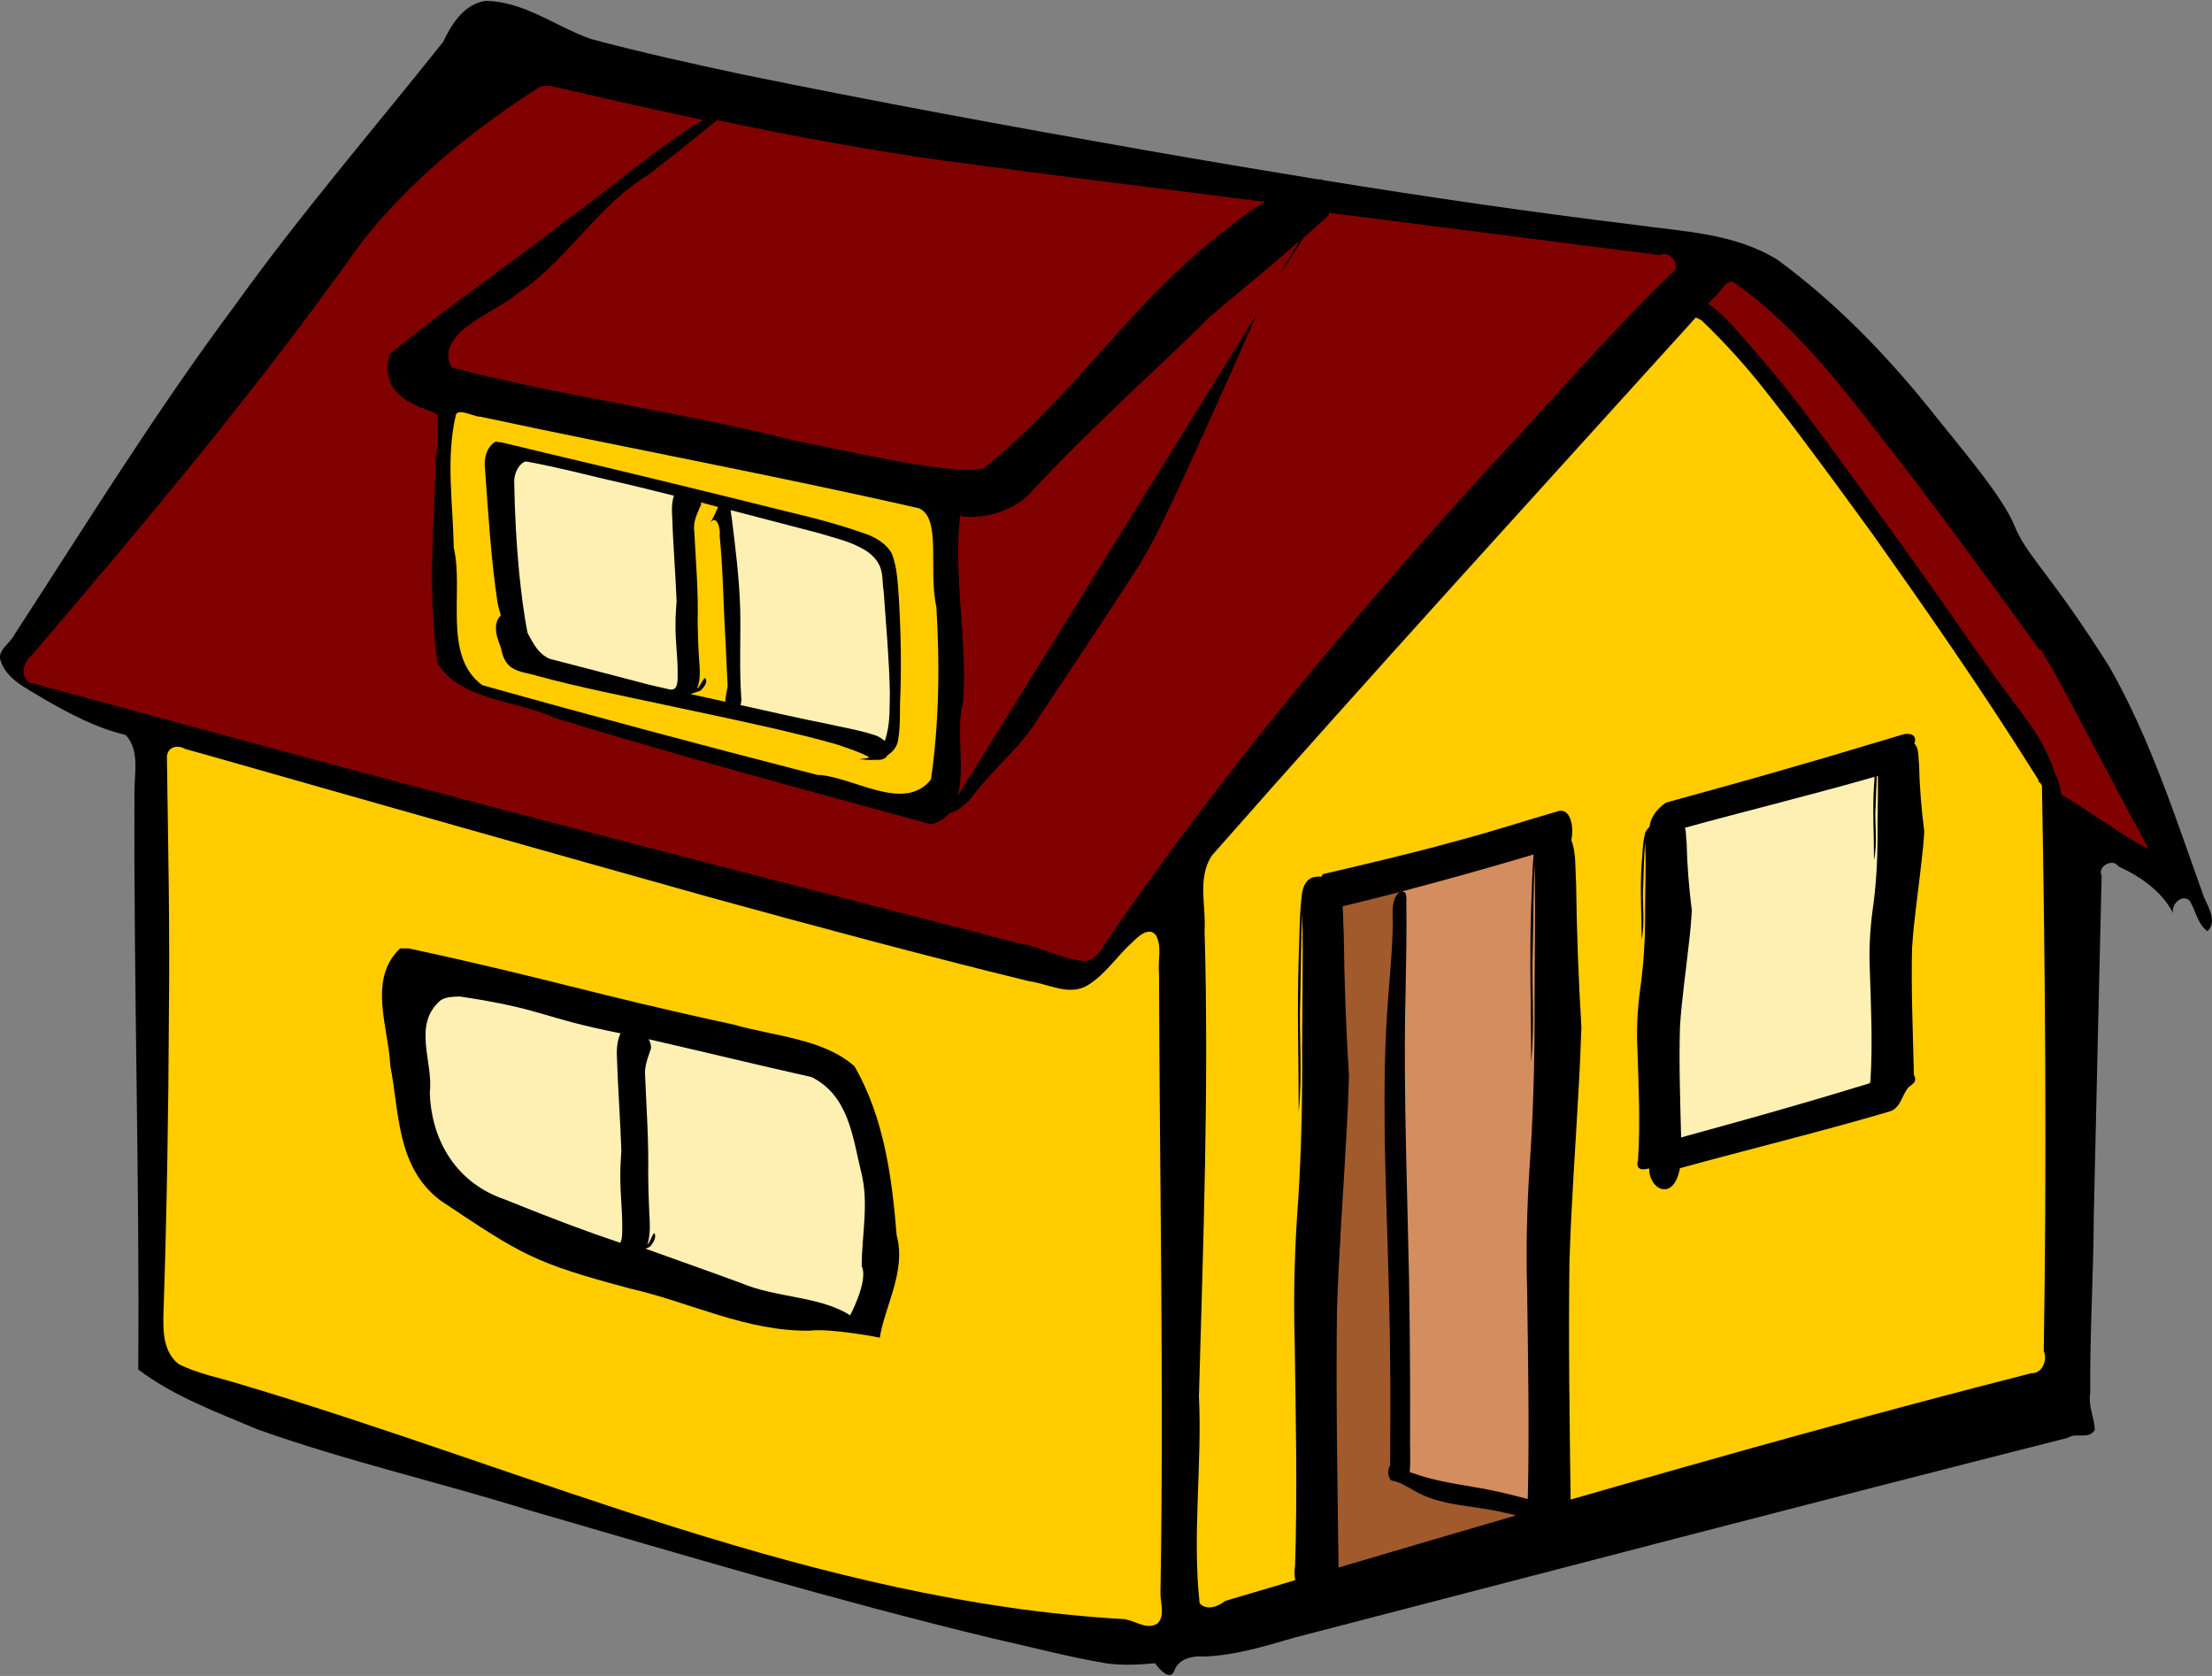 <?xml version="1.0" encoding="UTF-8"?>
<svg xmlns="http://www.w3.org/2000/svg" xmlns:xlink="http://www.w3.org/1999/xlink" width="66px" height="50px" viewBox="0 0 66 50" version="1.1">
<rect x="0" y="0" width="66" height="50" fill="#808080" stroke="none"/>
<g id="surface1">
<path style=" stroke:none;fill-rule:nonzero;fill:rgb(0%,0%,0%);fill-opacity:1;" d="M 14.477 0.027 C 14.441 0.035 14.402 0.043 14.363 0.051 C 13.789 0.207 13.461 0.75 13.219 1.254 C 11.141 3.863 8.957 6.395 7.012 9.109 C 4.652 12.27 2.578 15.633 0.43 18.934 C 0.309 19.191 -0.074 19.387 0.012 19.695 C 0.199 20.293 0.832 20.547 1.32 20.859 C 2.086 21.301 2.883 21.723 3.75 21.926 C 4.195 22.414 3.992 23.117 4.012 23.711 C 3.988 29.426 4.168 35.145 4.125 40.859 C 5.188 41.66 6.449 42.121 7.664 42.637 C 10.32 43.586 13.078 44.211 15.77 45.051 C 20.363 46.383 24.949 47.754 29.598 48.875 C 30.742 49.129 31.887 49.438 33.043 49.629 C 33.516 49.691 33.992 49.664 34.465 49.621 C 34.582 49.793 34.934 50.191 35.047 49.816 C 35.191 49.48 35.582 49.395 35.906 49.422 C 36.836 49.391 37.73 49.117 38.613 48.859 C 46.309 46.863 53.996 44.848 61.699 42.895 C 61.941 42.727 62.336 42.961 62.504 42.656 C 62.488 42.285 62.297 41.93 62.367 41.555 C 62.352 39.793 62.465 38.031 62.473 36.27 C 62.551 32.887 62.625 29.504 62.707 26.121 C 62.566 25.848 63.047 25.59 63.207 25.848 C 63.863 26.148 64.504 26.586 64.84 27.246 C 64.766 26.988 65.113 26.648 65.336 26.875 C 65.516 27.172 65.566 27.562 65.863 27.781 C 66.16 27.5 65.902 27.086 65.77 26.789 C 64.93 24.457 64.176 22.074 62.949 19.91 C 61.188 17.113 60.469 16.59 60.109 15.691 C 59.75 14.793 58.445 13.297 57.543 12.156 C 56.219 10.52 54.742 9.004 53.047 7.758 C 51.77 6.957 50.223 6.91 48.777 6.707 C 45.664 6.328 42.566 5.875 39.477 5.375 C 39.438 5.355 39.398 5.344 39.348 5.355 C 37.625 5.074 35.906 4.785 34.188 4.484 C 30.168 3.777 26.145 3.039 22.145 2.219 C 20.633 1.895 19.113 1.562 17.621 1.16 C 16.574 0.789 15.629 0.035 14.48 0.027 Z M 14.477 0.027 "/>
<path style=" stroke:none;fill-rule:nonzero;fill:rgb(50.196%,0%,0%);fill-opacity:1;" d="M 16.32 2.559 C 16.398 2.559 16.473 2.57 16.547 2.59 C 18.02 2.93 19.492 3.266 20.969 3.578 C 19.531 4.449 18.266 5.594 16.898 6.57 C 15.16 7.93 13.324 9.164 11.625 10.57 C 11.207 12.082 13.062 12.199 13.059 12.398 C 13.051 12.82 13.07 13.246 13.008 13.637 C 12.945 15.688 12.754 17.758 13.059 19.793 C 13.754 20.91 15.406 20.883 16.527 21.41 C 20.254 22.555 24.023 23.562 27.785 24.594 C 28.027 24.527 28.203 24.41 28.332 24.258 C 28.516 24.219 28.672 24.094 28.812 23.977 C 29.004 23.809 29.133 23.578 29.309 23.395 C 29.652 23 30.016 22.625 30.375 22.242 C 30.582 21.996 30.789 21.742 30.953 21.465 C 31.977 19.926 33.008 18.395 34.004 16.84 C 34.508 16.004 34.906 15.109 35.324 14.227 C 35.98 12.797 36.625 11.363 37.258 9.922 C 37.324 9.754 37.418 9.59 37.473 9.418 L 37.449 9.453 L 28.582 23.738 C 28.797 22.906 28.512 21.691 28.738 20.934 C 28.863 19.031 28.441 17.254 28.648 15.355 C 28.609 15.473 29.984 15.539 30.762 14.688 C 32.461 12.828 34.859 10.711 36.051 9.492 C 37.426 8.328 37.832 8.012 38.77 7.195 L 38.145 8.234 C 38.406 7.859 38.656 7.473 38.902 7.086 C 39.125 6.887 39.34 6.695 39.648 6.422 C 39.648 6.398 39.648 6.371 39.648 6.348 C 42.945 6.77 46.238 7.191 49.535 7.613 C 49.828 7.434 50.195 7.953 49.887 8.141 C 47.969 9.996 46.238 12.027 44.41 13.973 C 40.316 18.48 36.375 23.152 32.945 28.195 C 32.805 28.477 32.516 28.762 32.176 28.648 C 31.574 28.559 31.035 28.246 30.438 28.152 C 22.137 26.004 13.828 23.895 5.562 21.629 L 0.891 20.363 C 0.574 20.191 0.703 19.727 0.949 19.547 C 4.352 15.57 7.719 11.555 10.746 7.285 C 12.211 5.398 14.094 3.883 16.09 2.598 C 16.16 2.574 16.238 2.559 16.316 2.559 Z M 16.32 2.559 "/>
<path style=" stroke:none;fill-rule:nonzero;fill:rgb(50.196%,0%,0%);fill-opacity:1;" d="M 21.398 3.586 C 23.668 4.062 25.949 4.484 28.246 4.805 C 31.41 5.23 34.578 5.621 37.742 6.023 C 37.32 6.266 36.914 6.574 36.719 6.742 C 33.754 8.965 32.215 11.672 29.328 13.988 C 28.211 14.18 24.758 13.328 23.652 13.133 C 20.867 12.398 16.242 11.719 13.469 10.957 C 12.949 9.926 14.766 9.336 15.422 8.77 C 16.906 7.801 17.801 6.156 19.324 5.227 C 20.027 4.695 20.707 4.137 21.398 3.586 Z M 21.398 3.586 "/>
<path style=" stroke:none;fill-rule:nonzero;fill:rgb(50.196%,0%,0%);fill-opacity:1;" d="M 51.703 8.406 C 53.742 9.812 55.195 11.871 56.711 13.793 C 58.129 15.625 59.48 17.504 60.848 19.375 C 60.914 19.398 60.965 19.426 60.934 19.445 L 61.238 19.953 C 61.539 20.48 63.809 24.793 64.109 25.32 C 63.812 25.238 62.391 24.246 61.5 23.695 C 61.484 23.496 61.422 23.293 61.336 23.117 C 60.832 21.73 60.539 21.652 58.934 19.367 C 57.785 17.711 56.617 16.066 55.426 14.441 C 54.465 13.125 53.52 11.801 52.449 10.578 C 52.125 10.211 51.809 9.824 51.469 9.473 C 51.316 9.324 51.148 9.184 50.969 9.066 C 51.035 8.996 51.098 8.926 51.164 8.852 C 51.359 8.727 51.426 8.387 51.703 8.406 Z M 51.703 8.406 "/>
<path style=" stroke:none;fill-rule:nonzero;fill:rgb(100%,80%,0%);fill-opacity:1;" d="M 50.594 9.473 C 50.656 9.492 50.711 9.523 50.77 9.559 C 51.461 10.215 52.098 10.926 52.688 11.676 C 53.129 12.234 53.562 12.793 53.984 13.367 C 54.617 14.211 55.242 15.07 55.867 15.926 C 57.504 18.238 59.121 20.562 60.633 22.969 C 60.699 23.07 60.762 23.172 60.824 23.277 C 60.824 23.285 60.824 23.316 60.824 23.324 C 60.836 23.328 60.852 23.34 60.867 23.348 C 60.887 23.375 60.906 23.402 60.926 23.434 C 61.027 29.059 61.07 34.688 60.98 40.312 C 61.102 40.578 60.93 40.988 60.605 40.969 C 56 42.141 51.426 43.422 46.863 44.738 C 46.832 42.375 46.797 40.012 46.828 37.648 C 46.879 35.941 47.008 34.238 47.098 32.535 C 47.137 31.902 47.164 31.27 47.184 30.633 C 47.098 29.207 47.043 27.777 47.027 26.348 C 46.996 25.918 47.035 25.457 46.883 25.059 C 46.961 24.734 46.891 24.148 46.535 24.188 C 45.492 24.488 44.461 24.828 43.41 25.102 C 42.109 25.465 40.789 25.77 39.473 26.078 C 39.453 26.102 39.441 26.129 39.422 26.156 C 39.422 26.156 39.418 26.156 39.418 26.156 C 39.352 26.148 39.285 26.152 39.219 26.164 C 38.984 26.203 38.852 26.461 38.84 26.734 C 38.766 27.336 38.777 27.957 38.75 28.566 C 38.699 30.098 38.75 31.629 38.75 33.164 C 38.867 32.035 38.754 30.902 38.797 29.77 C 38.816 28.918 38.816 28.066 38.855 27.219 C 38.891 28.762 38.844 30.309 38.855 31.852 C 38.852 33.344 38.809 34.832 38.699 36.32 C 38.621 37.539 38.594 38.758 38.629 39.977 C 38.66 42.223 38.715 44.473 38.641 46.715 C 38.621 46.848 38.617 47.004 38.648 47.141 C 37.949 47.348 37.25 47.559 36.555 47.762 C 36.348 47.93 36.004 48.062 35.793 47.832 C 35.57 45.781 35.871 43.711 35.773 41.652 C 35.902 37.023 36.074 32.391 35.941 27.758 C 35.988 27.02 35.719 26.199 36.156 25.527 C 40.91 20.125 45.766 14.812 50.594 9.477 Z M 50.594 9.473 "/>
<path style=" stroke:none;fill-rule:nonzero;fill:rgb(100%,80%,0%);fill-opacity:1;" d="M 13.723 12.297 C 13.891 12.285 14.168 12.43 14.344 12.434 C 18.59 13.344 23.184 14.195 27.418 15.164 C 28.102 15.453 27.691 17.004 27.938 18.102 C 28.043 19.816 28.023 21.555 27.777 23.254 C 26.973 24.27 25.441 23.152 24.379 23.117 C 21.039 22.258 17.707 21.371 14.391 20.441 C 13.195 19.57 13.848 17.645 13.539 16.34 C 13.516 15.02 13.297 13.68 13.602 12.375 C 13.625 12.328 13.664 12.301 13.723 12.297 Z M 13.723 12.297 "/>
<path style=" stroke:none;fill-rule:nonzero;fill:rgb(0%,0%,0%);fill-opacity:1;" d="M 14.816 13.18 C 14.801 13.176 14.781 13.18 14.766 13.188 C 14.5 13.359 14.434 13.707 14.473 14.004 C 14.57 15.336 14.648 16.676 14.848 18 C 14.871 18.117 14.906 18.234 14.941 18.352 C 14.941 18.352 14.945 18.359 14.941 18.359 C 14.859 18.445 14.805 18.559 14.801 18.68 C 14.777 18.91 14.875 19.125 14.949 19.336 C 14.992 19.555 15.066 19.785 15.262 19.914 C 15.492 20.07 15.785 20.082 16.043 20.168 C 17.281 20.504 18.543 20.75 19.797 21.02 C 20.949 21.262 22.102 21.508 23.25 21.77 C 23.836 21.91 24.426 22.051 25 22.219 C 25.32 22.332 25.645 22.43 25.941 22.594 C 25.914 22.605 25.891 22.613 25.863 22.621 C 25.793 22.625 25.715 22.641 25.637 22.652 C 25.797 22.664 25.961 22.684 26.117 22.668 C 26.133 22.672 26.145 22.668 26.156 22.668 C 26.285 22.68 26.414 22.648 26.477 22.539 C 26.477 22.535 26.484 22.535 26.484 22.531 C 26.645 22.426 26.773 22.27 26.797 22.074 C 26.879 21.613 26.836 21.141 26.867 20.672 C 26.898 19.621 26.871 18.562 26.797 17.512 C 26.766 17.168 26.734 16.812 26.598 16.492 C 26.445 16.238 26.18 16.066 25.91 15.957 C 25.137 15.676 24.348 15.465 23.547 15.277 C 21.164 14.684 18.777 14.102 16.387 13.539 L 14.957 13.195 C 14.91 13.203 14.863 13.18 14.816 13.18 Z M 14.816 13.18 "/>
<path style=" stroke:none;fill-rule:nonzero;fill:rgb(99.216%,94.118%,69.804%);fill-opacity:1;" d="M 15.711 13.77 C 15.766 13.773 15.828 13.797 15.887 13.801 C 16.645 13.949 17.395 14.137 18.145 14.316 C 18.801 14.461 19.453 14.625 20.109 14.789 C 20.055 14.941 20.043 15.129 20.051 15.293 C 20.078 16.172 20.152 17.047 20.188 17.926 C 20.172 18.168 20.152 18.406 20.156 18.648 C 20.148 19.125 20.223 19.598 20.219 20.074 C 20.219 20.262 20.238 20.59 20.027 20.57 C 20.023 20.57 20.023 20.574 20.02 20.578 C 19.809 20.531 19.598 20.48 19.391 20.434 C 18.395 20.172 17.398 19.914 16.402 19.656 C 16.16 19.555 15.992 19.34 15.867 19.113 C 15.828 19.039 15.785 18.961 15.742 18.887 C 15.625 18.297 15.555 17.699 15.492 17.102 C 15.406 16.215 15.359 15.32 15.344 14.426 C 15.336 14.305 15.355 14.176 15.406 14.059 C 15.457 13.941 15.535 13.836 15.652 13.777 C 15.672 13.773 15.691 13.77 15.711 13.77 Z M 15.711 13.77 "/>
<path style=" stroke:none;fill-rule:nonzero;fill:rgb(100%,80%,0%);fill-opacity:1;" d="M 20.914 14.988 C 21.082 15.031 21.254 15.082 21.426 15.125 C 21.352 15.289 21.289 15.457 21.184 15.598 C 21.398 15.328 21.504 15.789 21.473 15.988 C 21.578 17.031 21.582 18.082 21.648 19.129 C 21.668 19.582 21.691 20.027 21.711 20.48 C 21.688 20.621 21.645 20.785 21.641 20.938 C 21.293 20.859 20.949 20.781 20.602 20.707 C 20.695 20.676 20.797 20.641 20.891 20.609 C 20.973 20.543 21.156 20.336 21.031 20.227 C 20.938 20.316 20.898 20.473 20.793 20.547 C 20.922 20.262 20.875 19.922 20.855 19.609 C 20.832 19.266 20.824 18.918 20.816 18.574 C 20.84 17.66 20.762 16.758 20.715 15.844 C 20.672 15.547 20.82 15.293 20.922 15.043 C 20.922 15.023 20.914 15.008 20.914 14.988 Z M 20.914 14.988 "/>
<path style=" stroke:none;fill-rule:nonzero;fill:rgb(99.216%,94.118%,69.804%);fill-opacity:1;" d="M 21.801 15.219 C 22.684 15.449 23.566 15.68 24.449 15.91 C 24.863 16.039 25.297 16.133 25.68 16.34 C 25.797 16.398 25.906 16.469 26.008 16.559 C 26.105 16.648 26.191 16.754 26.246 16.879 C 26.352 17.117 26.324 17.391 26.367 17.648 C 26.438 18.652 26.531 19.656 26.551 20.668 C 26.539 21.074 26.562 21.492 26.461 21.891 C 26.445 21.965 26.426 22.035 26.398 22.109 C 26.297 22.008 26.148 21.938 26.016 21.906 C 25.586 21.77 25.148 21.703 24.715 21.602 C 23.84 21.43 22.965 21.227 22.094 21.035 C 22.117 20.957 22.125 20.883 22.117 20.809 C 22.055 19.934 22.105 19.055 22.086 18.176 C 22.059 17.262 21.945 16.352 21.832 15.445 C 21.816 15.383 21.809 15.301 21.801 15.219 Z M 21.801 15.219 "/>
<path style=" stroke:none;fill-rule:nonzero;fill:rgb(32.157%,31.765%,63.137%);fill-opacity:1;" d="M 26.414 19.031 C 26.422 19.035 26.445 19.039 26.461 19.039 C 26.414 19.031 26.406 19.031 26.414 19.031 Z M 26.414 19.031 "/>
<path style=" stroke:none;fill-rule:nonzero;fill:rgb(0%,0%,0%);fill-opacity:1;" d="M 56.895 21.895 C 56.859 21.895 56.816 21.902 56.77 21.914 C 55.723 22.223 54.691 22.543 53.641 22.84 C 52.34 23.223 51.02 23.582 49.707 23.945 C 49.379 24.172 49.242 24.434 49.215 24.672 C 49.133 24.746 49.078 24.832 49.074 24.906 C 49 25.219 49.012 25.512 48.98 25.812 C 48.93 26.566 48.984 27.289 48.98 28.031 C 49.098 27.457 48.984 26.941 49.031 26.383 C 49.047 25.969 49.047 25.555 49.086 25.137 C 49.125 25.875 49.078 26.629 49.086 27.375 C 49.082 28.098 49.039 28.824 48.93 29.57 C 48.852 30.176 48.824 30.777 48.859 31.359 C 48.891 32.438 48.945 33.508 48.875 34.609 C 48.84 34.727 48.832 34.867 49.008 34.887 C 49.07 34.887 49.141 34.875 49.207 34.859 C 49.195 35.48 49.93 35.879 50.125 34.852 C 52.094 34.309 54.445 33.734 56.391 33.156 C 56.727 33.047 56.75 32.637 56.961 32.422 C 57.004 32.398 57.035 32.371 57.066 32.336 C 57.074 32.332 57.086 32.324 57.094 32.32 C 57.152 32.254 57.164 32.156 57.109 32.086 C 57.105 32.035 57.098 31.988 57.102 31.938 C 57.074 30.723 57.02 29.508 57.051 28.281 C 57.102 27.441 57.238 26.586 57.328 25.742 C 57.367 25.426 57.398 25.113 57.414 24.801 C 57.328 24.133 57.273 23.457 57.258 22.77 C 57.227 22.566 57.27 22.336 57.117 22.18 C 57.18 22.059 57.137 21.883 56.895 21.895 Z M 56.895 21.895 "/>
<path style=" stroke:none;fill-rule:nonzero;fill:rgb(100%,80%,0%);fill-opacity:1;" d="M 5.246 22.281 C 5.332 22.27 5.43 22.285 5.512 22.34 L 6.195 22.531 C 11.168 23.949 16.148 25.359 21.125 26.754 C 24.309 27.629 27.496 28.488 30.703 29.273 C 31.281 29.348 31.906 29.734 32.465 29.387 C 32.996 29.059 33.332 28.516 33.793 28.105 C 33.961 27.938 34.285 27.629 34.492 27.906 C 34.68 28.25 34.539 28.664 34.582 29.039 C 34.598 35.191 34.73 41.344 34.625 47.496 C 34.609 47.801 34.777 48.18 34.543 48.43 C 34.223 48.645 33.871 48.348 33.543 48.305 C 24.34 47.781 15.906 43.895 7.184 41.301 C 6.566 41.105 5.906 40.988 5.328 40.695 C 4.789 40.266 4.871 39.496 4.887 38.879 C 4.98 36.016 5.027 33.152 5.039 30.289 C 5.07 27.715 5.016 25.148 4.98 22.578 C 4.992 22.398 5.105 22.297 5.246 22.281 Z M 5.246 22.281 "/>
<path style=" stroke:none;fill-rule:nonzero;fill:rgb(99.216%,94.118%,69.804%);fill-opacity:1;" d="M 56.031 23.148 C 56.039 23.766 56.016 24.391 56.023 25.008 C 56.016 25.73 55.977 26.457 55.867 27.203 C 55.789 27.809 55.762 28.41 55.793 28.992 C 55.824 30.07 55.879 31.141 55.809 32.242 C 55.801 32.27 55.797 32.289 55.793 32.316 C 55.078 32.531 54.367 32.75 53.641 32.957 C 52.492 33.293 51.324 33.613 50.16 33.934 C 50.133 32.844 50.094 31.75 50.125 30.648 C 50.176 29.809 50.305 28.961 50.395 28.117 C 50.434 27.801 50.461 27.48 50.48 27.168 C 50.395 26.5 50.34 25.824 50.324 25.137 C 50.301 24.992 50.32 24.832 50.273 24.695 C 52.062 24.203 54.129 23.695 55.93 23.176 C 55.926 23.266 55.926 23.355 55.914 23.445 C 55.867 24.199 55.918 24.922 55.914 25.664 C 56.035 25.09 55.922 24.574 55.965 24.016 C 55.977 23.73 55.984 23.441 56 23.156 C 56.012 23.152 56.02 23.148 56.031 23.148 Z M 56.031 23.148 "/>
<path style=" stroke:none;fill-rule:nonzero;fill:rgb(82.745%,55.294%,37.255%);fill-opacity:1;" d="M 45.758 25.492 C 45.719 25.504 45.68 25.516 45.641 25.527 C 44.363 25.906 43.078 26.266 41.789 26.605 C 41.836 26.59 41.883 26.594 41.934 26.641 C 41.969 26.723 41.965 26.828 41.961 26.926 C 41.973 27.766 41.957 28.613 41.941 29.457 C 41.879 31.801 41.949 34.148 42.004 36.492 C 42.062 38.566 42.078 40.641 42.074 42.715 C 42.062 43.109 42.094 43.543 42.062 43.922 C 42.09 43.93 42.121 43.938 42.152 43.949 C 42.738 44.16 43.328 44.254 43.922 44.355 C 44.449 44.438 44.973 44.559 45.492 44.699 C 45.52 44.711 45.555 44.711 45.586 44.719 C 45.633 42.645 45.594 40.566 45.566 38.496 C 45.531 37.277 45.559 36.055 45.637 34.84 C 45.742 33.352 45.785 31.863 45.789 30.367 C 45.781 28.824 45.824 27.277 45.789 25.734 C 45.75 26.582 45.754 27.438 45.734 28.289 C 45.688 29.418 45.801 30.551 45.684 31.68 C 45.688 30.148 45.633 28.613 45.684 27.082 C 45.711 26.555 45.711 26.02 45.758 25.492 Z M 45.758 25.492 "/>
<path style=" stroke:none;fill-rule:nonzero;fill:rgb(62.745%,35.294%,17.255%);fill-opacity:1;" d="M 41.789 26.605 C 41.211 26.758 40.637 26.898 40.059 27.039 C 40.082 27.301 40.074 27.57 40.094 27.832 C 40.109 29.262 40.16 30.688 40.25 32.113 C 40.23 32.75 40.203 33.383 40.164 34.02 C 40.074 35.723 39.941 37.422 39.891 39.129 C 39.859 41.656 39.906 44.188 39.938 46.715 C 39.934 46.73 39.938 46.746 39.938 46.766 C 41.703 46.242 43.469 45.727 45.234 45.211 C 45.125 45.18 45.02 45.152 44.91 45.133 C 44.344 44.996 43.773 44.953 43.207 44.84 C 42.855 44.762 42.508 44.66 42.176 44.461 C 41.965 44.344 41.754 44.207 41.535 44.176 C 41.453 44.156 41.379 43.941 41.445 43.77 C 41.457 43.754 41.465 43.746 41.477 43.75 C 41.477 42.703 41.496 41.656 41.477 40.613 C 41.465 38.367 41.352 36.133 41.316 33.891 C 41.301 32.504 41.309 31.113 41.422 29.738 C 41.484 28.883 41.578 28.027 41.551 27.16 C 41.551 26.922 41.652 26.652 41.789 26.605 Z M 41.789 26.605 "/>
<path style=" stroke:none;fill-rule:nonzero;fill:rgb(0%,0%,0%);fill-opacity:1;" d="M 11.941 28.293 C 10.961 29.215 11.594 30.656 11.645 31.793 C 11.918 33.164 11.82 34.812 13.137 35.812 C 15.582 37.445 15.914 37.672 18.812 38.445 C 20.605 38.855 22.27 39.727 24.168 39.699 C 24.781 39.617 26.422 39.93 26.25 39.914 C 26.395 38.977 27.047 37.914 26.754 36.855 C 26.613 35.145 26.387 33.371 25.5 31.816 C 24.57 30.984 23.086 30.914 21.867 30.562 C 17.73 29.672 16.32 29.18 12.184 28.293 Z M 11.941 28.293 "/>
<path style=" stroke:none;fill-rule:nonzero;fill:rgb(99.216%,94.118%,69.804%);fill-opacity:1;" d="M 13.727 29.73 C 16.273 30.113 16.113 30.355 18.516 30.828 C 18.426 31.012 18.395 31.273 18.406 31.5 C 18.434 32.441 18.508 33.379 18.539 34.316 C 18.527 34.574 18.504 34.828 18.508 35.086 C 18.504 35.598 18.57 36.098 18.566 36.609 C 18.566 36.754 18.57 36.969 18.508 37.078 C 17.555 36.758 16.598 36.406 15.074 35.789 C 13.48 35.25 12.855 33.848 12.824 32.59 C 12.938 31.695 12.285 30.559 13.16 29.832 C 13.32 29.738 13.535 29.734 13.727 29.73 Z M 13.727 29.73 "/>
<path style=" stroke:none;fill-rule:nonzero;fill:rgb(99.216%,94.118%,69.804%);fill-opacity:1;" d="M 19.355 31.004 C 20.977 31.375 22.59 31.77 24.215 32.133 C 25.328 32.688 25.445 33.945 25.688 34.938 C 25.938 35.879 25.711 36.836 25.711 37.777 C 25.93 38.215 25.316 39.34 25.363 39.242 C 24.496 38.672 23.141 38.719 22.117 38.281 C 20.859 37.82 20.039 37.535 19.262 37.254 C 19.305 37.234 19.348 37.215 19.391 37.195 C 19.461 37.125 19.617 36.902 19.516 36.785 C 19.438 36.879 19.402 37.055 19.316 37.133 C 19.418 36.828 19.387 36.465 19.371 36.133 C 19.352 35.766 19.344 35.398 19.34 35.035 C 19.359 34.059 19.289 33.09 19.25 32.121 C 19.215 31.805 19.344 31.531 19.426 31.27 C 19.426 31.16 19.395 31.074 19.352 31 Z M 19.355 31.004 "/>
<path style=" stroke:none;fill-rule:nonzero;fill:rgb(32.157%,31.765%,63.137%);fill-opacity:1;" d="M 9.484 41.289 L 9.504 41.332 Z M 9.484 41.289 "/>
<path style=" stroke:none;fill-rule:nonzero;fill:rgb(32.157%,31.765%,63.137%);fill-opacity:1;" d="M 40.922 41.668 L 40.965 41.676 Z M 40.922 41.668 "/>
</g>
</svg>
